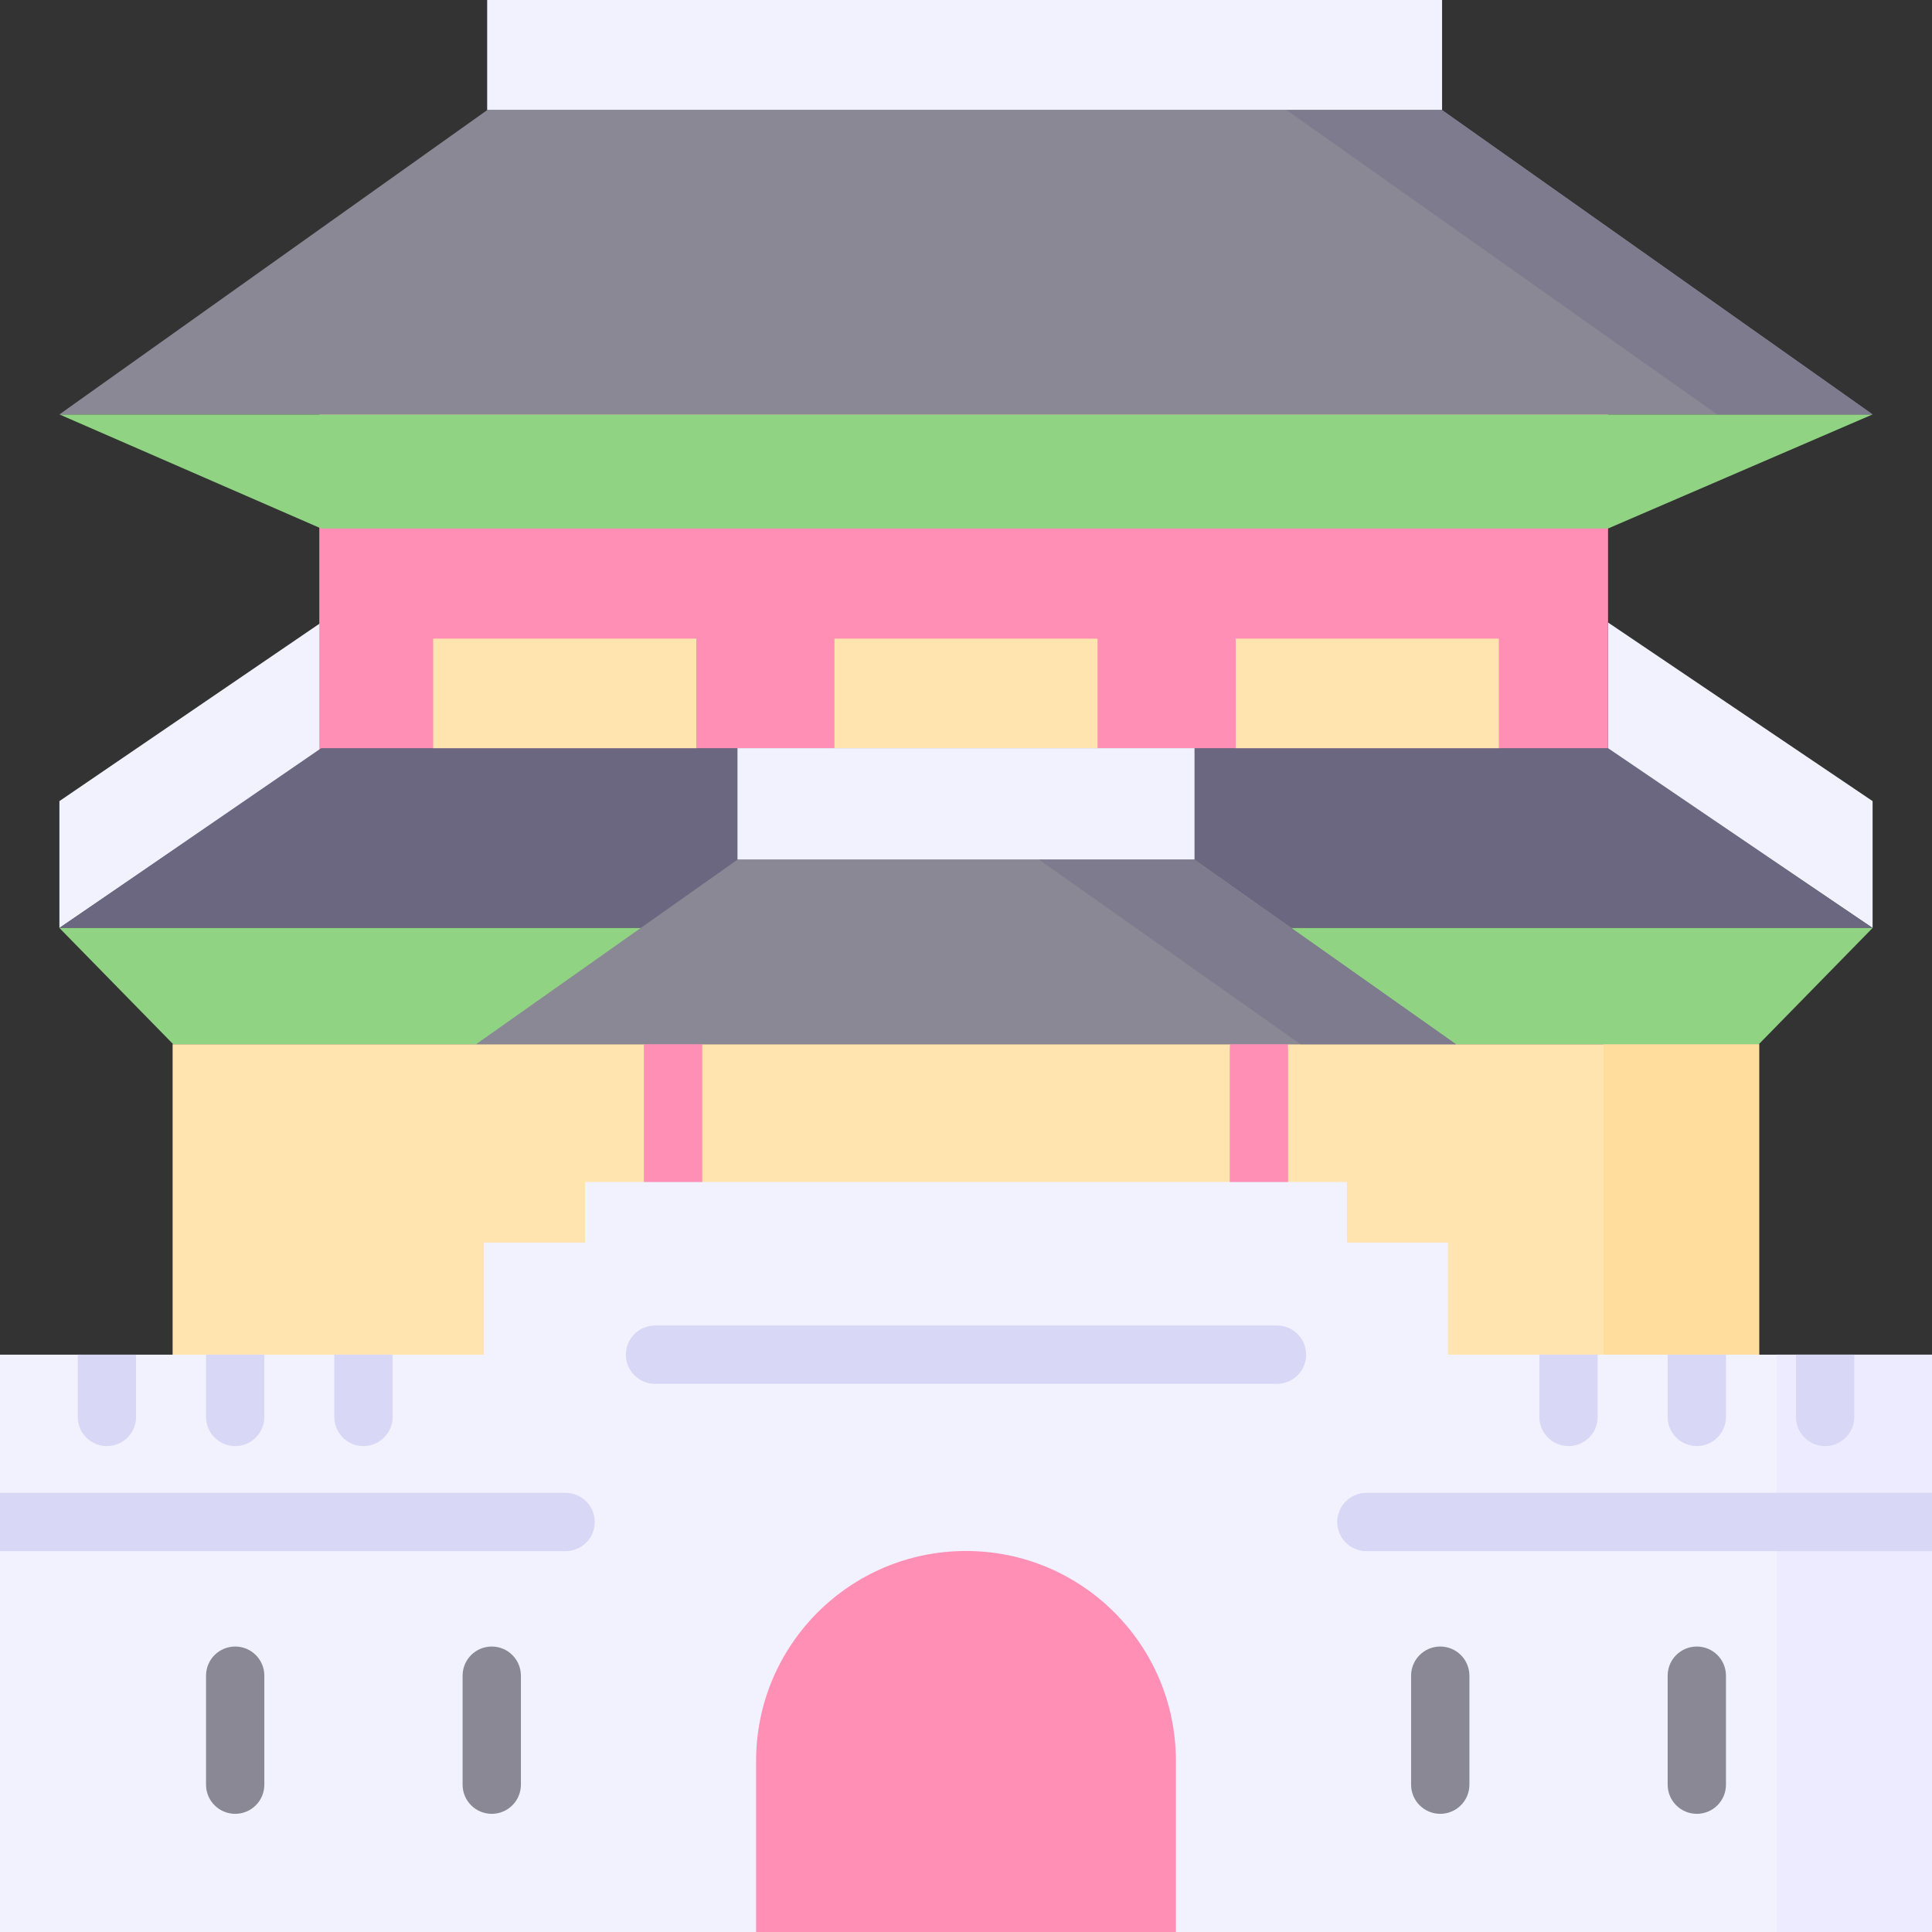<svg id="Layer_1" enable-background="new 0 0 512 512" height="512" viewBox="0 0 512 512" width="512" xmlns="http://www.w3.org/2000/svg"><rect x="0" y="0" width="512" height="512" fill="#333333" stroke="none"/><g><path d="m45.744 276.724h420.439v105.67h-420.439z" fill="#ffe4b0"/><path d="m424.976 276.724h41.207v105.67h-41.207z" fill="#ffdd9c"/><g fill="#ff8fb4"><path d="m178.373 269.444c-4.267 0-7.726 3.459-7.726 7.726v36.078c0 4.268 3.459 7.726 7.726 7.726s7.726-3.459 7.726-7.726v-36.078c.001-4.268-3.459-7.726-7.726-7.726z"/><path d="m333.627 270.098c-4.267 0-7.726 3.459-7.726 7.726v35.425c0 4.268 3.459 7.726 7.726 7.726s7.726-3.459 7.726-7.726v-35.425c0-4.268-3.459-7.726-7.726-7.726z"/></g><g><g><g><g><g><path d="m85.12 198.588-69.378 47.332v-33.618l69.378-47.332z" fill="#f2f2ff"/><g><path d="m496.258 245.92-70.108-47.332v-33.618l70.108 47.332z" fill="#f2f2ff"/><path d="m84.621 109.254h341.529v115.585h-341.529z" fill="#ff8fb4"/><path d="m426.15 140.059 70.108-30.232h-480.516l69.378 30.232z" fill="#90d483"/><g><g><path d="m496.258 245.92-70.108-47.65h-341.03l-69.378 47.65z" fill="#6b6780"/></g><g><path d="m129.104 0h253.063v29.179h-253.063z" fill="#f2f2ff"/><g><path d="m496.258 109.827-114.092-80.648h-253.062l-113.362 80.648z" fill="#8a8894"/></g><path d="m382.166 29.179h-41.207l114.092 80.648h41.207z" fill="#7e7b8f"/></g></g><path d="m466.108 276.724 30.15-30.804h-480.516l30.15 30.804h80.278l129.83-15.402 129.83 15.402z" fill="#90d483"/><g><path d="m114.801 169.246h69.726v29.024h-69.726z" fill="#ffe4b0"/></g><g><path d="m221.137 169.246h69.726v29.024h-69.726z" fill="#ffe4b0"/></g><g><path d="m327.473 169.246h69.726v29.024h-69.726z" fill="#ffe4b0"/></g></g></g><g><path d="m195.443 198.27h121.113v29.546h-121.113z" fill="#f2f2ff"/><g><path d="m385.83 276.724-69.273-48.908h-121.114l-69.273 48.908z" fill="#8a8894"/></g><path d="m316.557 227.816h-41.208l69.274 48.908h41.207z" fill="#7e7b8f"/></g></g></g></g></g><path d="m383.742 359.002v-29.707h-26.784v-16.046h-201.916v16.046h-26.784v29.707h-128.258v152.998h512v-152.998z" fill="#f2f2ff"/><g><path d="m470.793 359.002h41.207v152.998h-41.207z" fill="#ecebff"/></g><path d="m311.627 512h-111.254v-45.347c0-30.722 24.905-55.627 55.627-55.627 30.722 0 55.627 24.905 55.627 55.627z" fill="#ff8fb4"/><g fill="#d8d7f5"><path d="m475.944 359.002v16.499c0 4.268 3.459 7.726 7.726 7.726s7.726-3.459 7.726-7.726v-16.499z"/><path d="m441.948 359.002v16.499c0 4.268 3.459 7.726 7.726 7.726s7.726-3.459 7.726-7.726v-16.499z"/><path d="m407.952 359.002v16.499c0 4.268 3.459 7.726 7.726 7.726s7.726-3.459 7.726-7.726v-16.499z"/><path d="m20.604 359.002v16.499c0 4.268 3.459 7.726 7.726 7.726s7.726-3.459 7.726-7.726v-16.499z"/><path d="m54.6 359.002v16.499c0 4.268 3.459 7.726 7.726 7.726s7.726-3.459 7.726-7.726v-16.499z"/><path d="m88.596 359.002v16.499c0 4.268 3.459 7.726 7.726 7.726s7.726-3.459 7.726-7.726v-16.499z"/></g><g fill="#d8d7f5"><path d="m512 395.618h-149.891c-4.267 0-7.726 3.459-7.726 7.726s3.459 7.726 7.726 7.726h149.891z"/><path d="m0 411.07h149.891c4.267 0 7.726-3.459 7.726-7.726s-3.459-7.726-7.726-7.726h-149.891z"/><path d="m338.414 351.276h-164.828c-4.267 0-7.726 3.459-7.726 7.726s3.459 7.726 7.726 7.726h164.829c4.267 0 7.726-3.459 7.726-7.726s-3.459-7.726-7.727-7.726z"/></g><g fill="#8a8894"><path d="m381.682 436.345c-4.267 0-7.726 3.459-7.726 7.726v28.886c0 4.268 3.459 7.726 7.726 7.726s7.726-3.459 7.726-7.726v-28.886c0-4.267-3.459-7.726-7.726-7.726z"/><path d="m449.674 436.345c-4.267 0-7.726 3.459-7.726 7.726v28.886c0 4.268 3.459 7.726 7.726 7.726s7.726-3.459 7.726-7.726v-28.886c0-4.267-3.459-7.726-7.726-7.726z"/><path d="m62.326 436.345c-4.267 0-7.726 3.459-7.726 7.726v28.886c0 4.268 3.459 7.726 7.726 7.726s7.726-3.459 7.726-7.726v-28.886c0-4.267-3.459-7.726-7.726-7.726z"/><path d="m130.318 436.345c-4.267 0-7.726 3.459-7.726 7.726v28.886c0 4.268 3.459 7.726 7.726 7.726s7.726-3.459 7.726-7.726v-28.886c0-4.267-3.459-7.726-7.726-7.726z"/></g></g></svg>